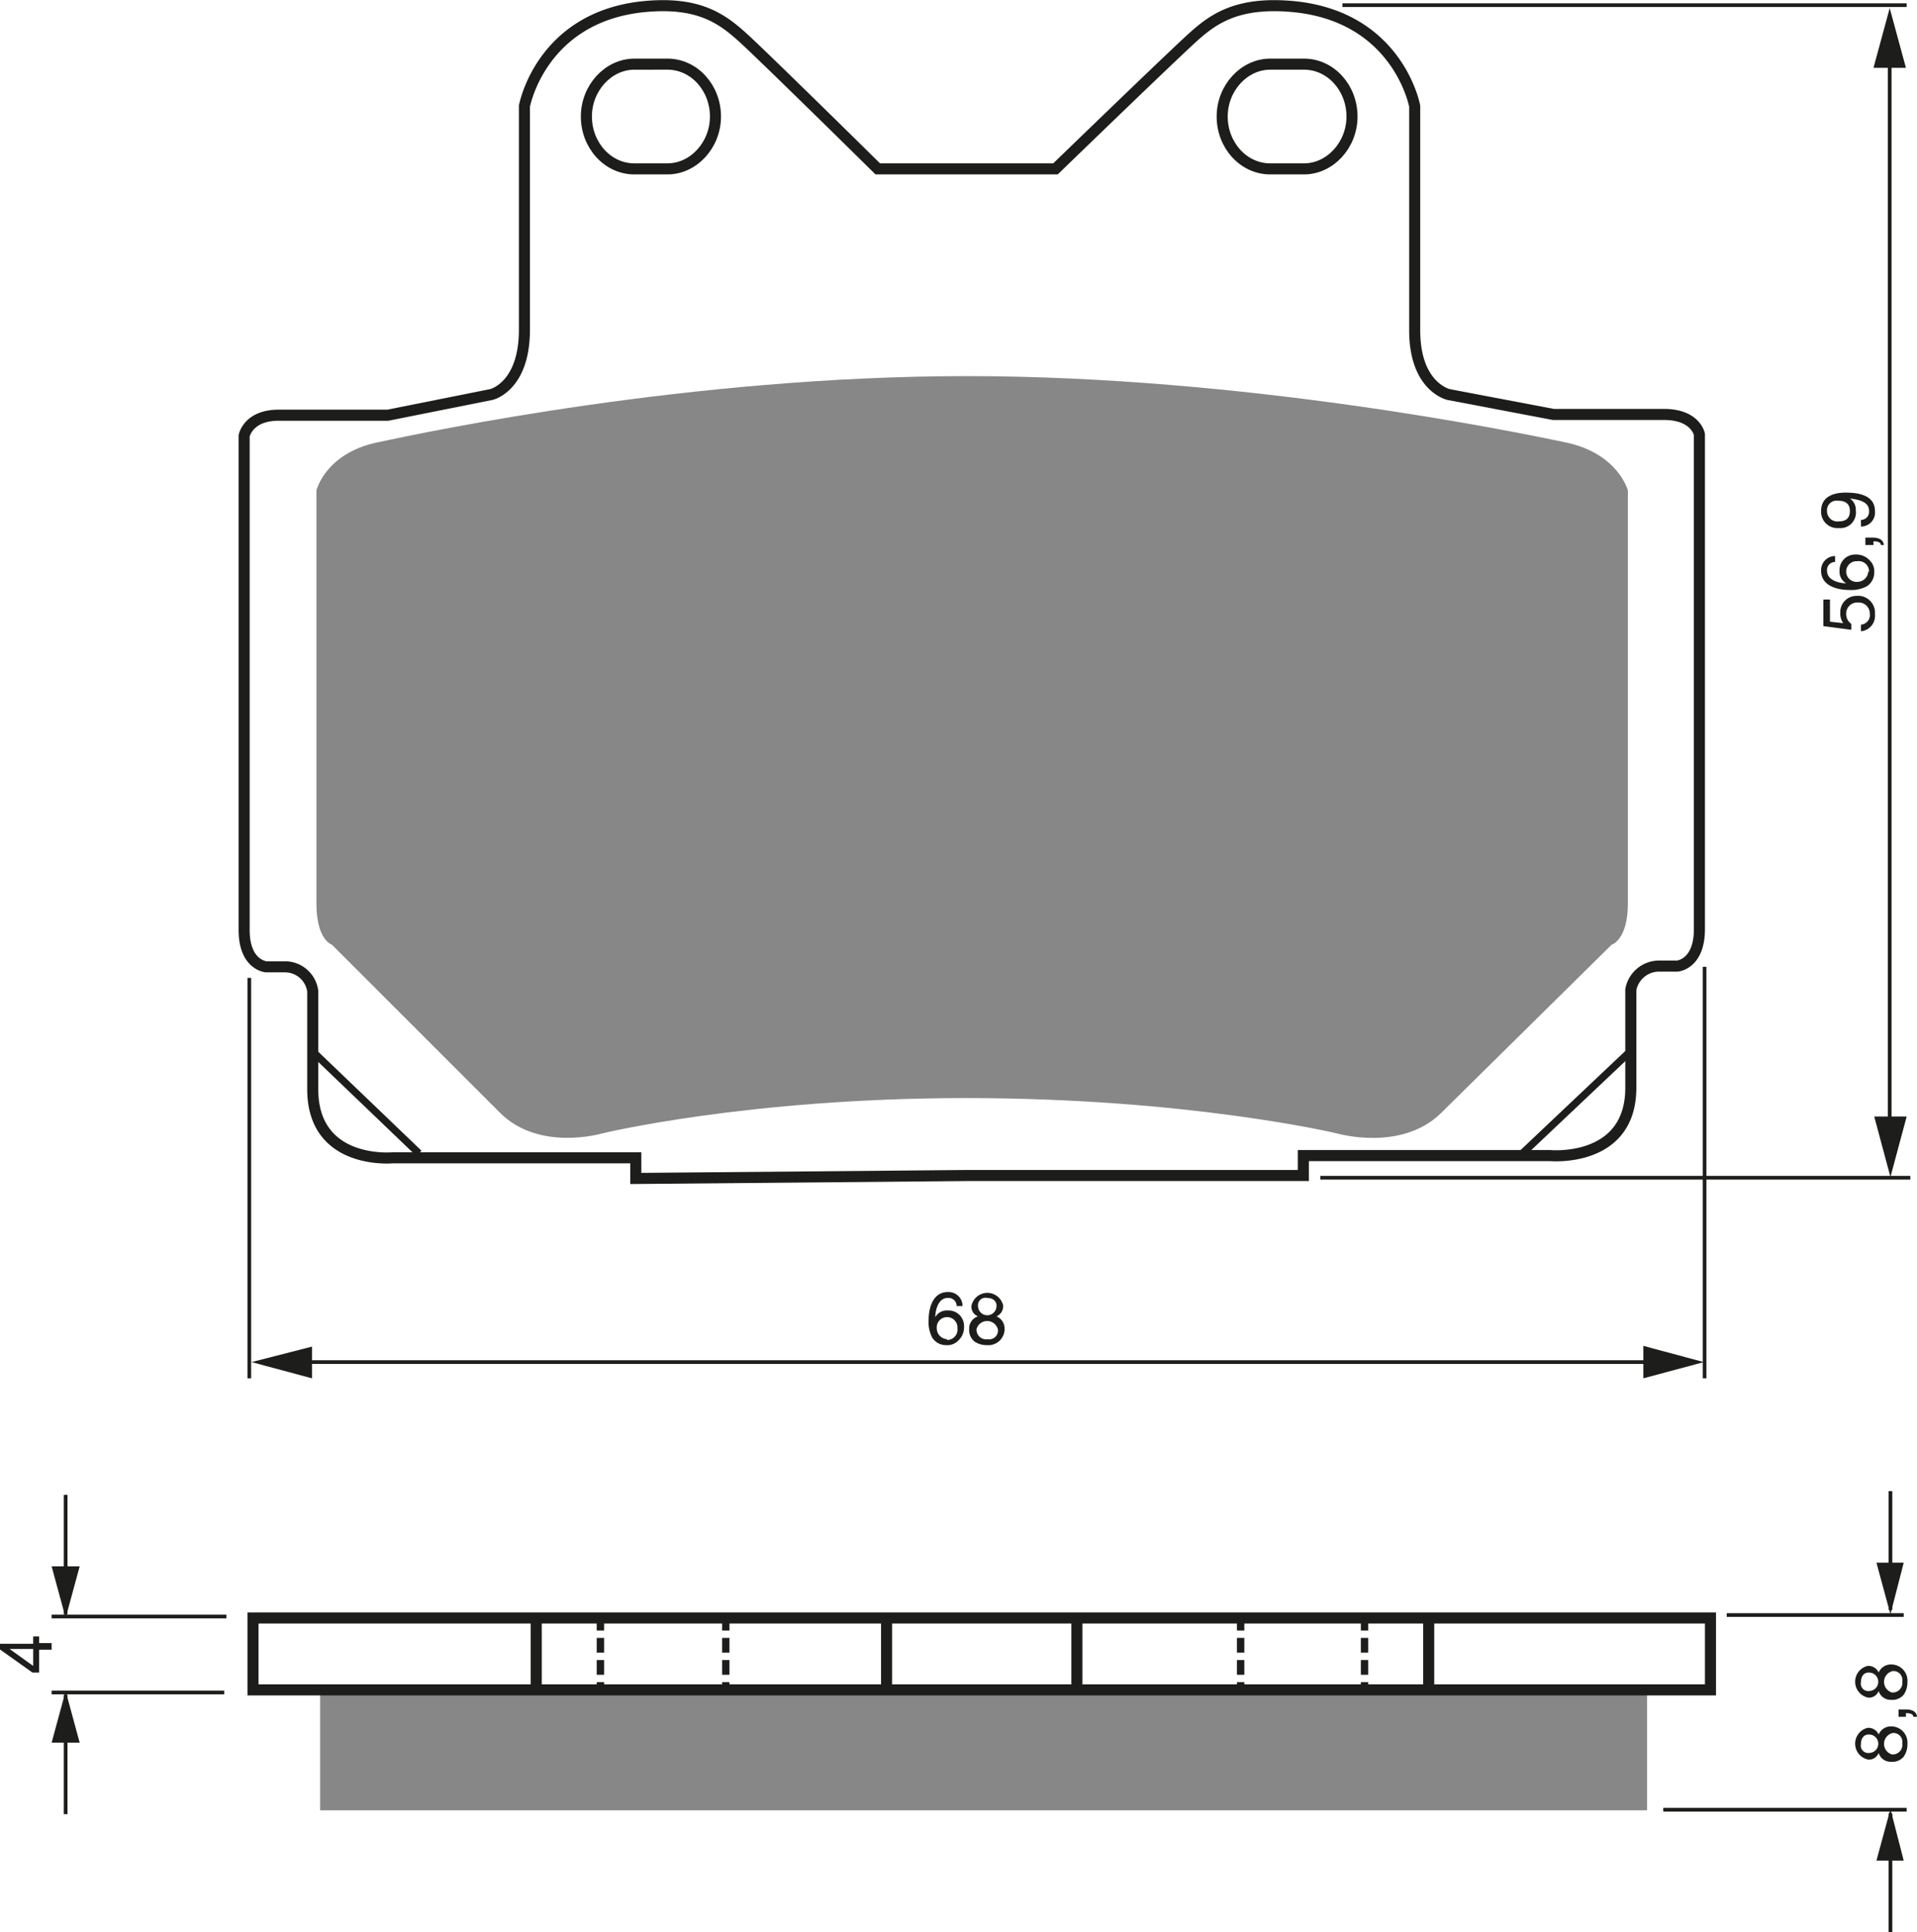 <?xml version="1.0" encoding="UTF-8"?><svg xmlns="http://www.w3.org/2000/svg" width="2599" height="2620" viewBox="0 0 259.9 262"><defs><style>.a,.b,.d,.f{fill:none;stroke:#1d1d1b;}.a{stroke-width:1.5px;}.c{fill:#878787;}.d{stroke-width:0.5px;}.e{fill:#1d1d1b;}.f{stroke-dasharray:2 1;}</style></defs><title>067 [Převedený]</title><rect width="100%" height="100%" fill="white"/><path class="a" d="M270.5,89c3.5,0,6.5-3.2,6.5-7.1h0c0-3.9-2.9-7.1-6.5-7.1H266c-3.5,0-6.5,3.2-6.5,7.1h0c0,3.9,2.9,7.1,6.5,7.1Z" transform="translate(-180 -66.1)"/><path class="a" d="M356.8,89c3.5,0,6.5-3.2,6.5-7.1h0c0-3.9-2.9-7.1-6.5-7.1h-4.6c-3.5,0-6.5,3.2-6.5,7.1h0c0,3.9,2.9,7.1,6.5,7.1Z" transform="translate(-180 -66.1)"/><line class="b" x1="56.8" y1="156.4" x2="42.2" y2="142.4"/><path class="a" d="M311,225.5h45.7v-2.7h33.5s10.9,1,10.9-9.2V200.3a3.9,3.9,0,0,1,3.8-3.2h2.5s3-.2,3-5V125s-.5-2.7-4.8-2.7h-15l-14.2-2.7s-4.6-1-4.6-8.7V80.5S369.6,68.4,355.4,67c-7.4-.7-10.7,1.5-13.5,4s-18.8,18-18.8,18H299s-15.7-15.5-18.5-18-6-4.7-13.2-4c-14,1.4-16.2,13.5-16.2,13.5v30.3c0,7.8-4.5,8.8-4.5,8.8l-14,2.8H217.8c-4.2,0-4.7,2.8-4.7,2.8v67c0,4.8,3,5,3,5h2.5a3.8,3.8,0,0,1,3.8,3.3v13.3c0,10.3,10.8,9.3,10.8,9.3h33v2.8Z" transform="translate(-180 -66.1)"/><path class="c" d="M311,215c30.2,0,50.3,4.8,50.3,4.8s8.6,2.5,14-2.7l23.2-22.9s2.2-.6,2.2-5.6v-56s-1.3-5-8.4-6.5-43.7-9-81.2-9-73,7.5-80,9-8.2,6.5-8.2,6.5v56c0,5,2.1,5.6,2.1,5.6L247.8,217c5.3,5.3,13.8,2.8,13.8,2.8S281.3,215,311,215Z" transform="translate(-180 -66.1)"/><line class="b" x1="206.4" y1="156.4" x2="221.2" y2="142.4"/><line class="d" x1="33.8" y1="132.6" x2="33.8" y2="186.9"/><line class="d" x1="231.1" y1="131.1" x2="231.1" y2="186.9"/><line class="d" x1="40.5" y1="184.7" x2="226.6" y2="184.7"/><polygon class="e" points="222.8 186.9 231 184.7 222.8 182.5 222.8 186.9"/><polygon class="e" points="42.3 182.6 34.1 184.7 42.3 186.9 42.3 182.6"/><path class="e" d="M309.7,243.2a1.1,1.1,0,0,0-1.2-1.1c-1.4,0-1.7,1.9-1.7,2.6h0a1.8,1.8,0,0,1,1.7-.9,2.1,2.1,0,0,1,2.2,2.2,2.4,2.4,0,0,1-.7,1.8,2.1,2.1,0,0,1-1.8.7,2.2,2.2,0,0,1-1.8-1,4.5,4.5,0,0,1-.5-2.4c0-1.5.5-3.8,2.6-3.8a1.9,1.9,0,0,1,2,1.9Zm-1.3,4.6a1.4,1.4,0,0,0,1.4-1.6,1.4,1.4,0,0,0-1.4-1.5,1.4,1.4,0,0,0-1.4,1.5A1.5,1.5,0,0,0,308.4,247.7Z" transform="translate(-180 -66.1)"/><path class="e" d="M315.1,244.6a1.8,1.8,0,0,1,1.1,1.7,2.2,2.2,0,0,1-2.4,2.2,2.9,2.9,0,0,1-1.7-.5,2,2,0,0,1-.7-1.7,1.7,1.7,0,0,1,1.2-1.7,1.4,1.4,0,0,1-.9-1.4,2.2,2.2,0,0,1,4.3-.1A1.5,1.5,0,0,1,315.1,244.6Zm-2.7,1.7a1.3,1.3,0,0,0,1.5,1.4,1.2,1.2,0,0,0,1.4-1.3,1.5,1.5,0,0,0-2.9-.1Zm2.7-3.2c0-.4-.3-1-1.3-1a1,1,0,0,0-1.2,1.1,1.2,1.2,0,0,0,2.5,0Z" transform="translate(-180 -66.1)"/><line class="d" x1="256.2" y1="8.4" x2="256.2" y2="154.5"/><polygon class="e" points="254.1 151.4 256.3 159.6 258.5 151.4 254.1 151.4"/><polygon class="e" points="258.4 9.2 256.2 1.1 254 9.2 258.4 9.2"/><path class="e" d="M429.9,150.6a2.2,2.2,0,0,1-.4-1.4,2.2,2.2,0,0,1,2.2-2.3,2.3,2.3,0,0,1,2.5,2.5,2.1,2.1,0,0,1-1.9,2.3v-.9a1.3,1.3,0,0,0,1.2-1.5,1.5,1.5,0,0,0-1.6-1.5,1.5,1.5,0,0,0-1.6,1.6,1.6,1.6,0,0,0,.7,1.3v.8l-3.8-.5v-3.6h.9v3Z" transform="translate(-180 -66.1)"/><path class="e" d="M428.8,142.3a1.1,1.1,0,0,0-1.1,1.2c0,1.4,1.9,1.7,2.6,1.7h0a1.8,1.8,0,0,1-.9-1.7,2.1,2.1,0,0,1,2.2-2.2,2.4,2.4,0,0,1,1.8.7,2.1,2.1,0,0,1,.7,1.8,2.2,2.2,0,0,1-1,1.8,4.5,4.5,0,0,1-2.4.5c-1.5,0-3.8-.5-3.8-2.6a1.9,1.9,0,0,1,1.9-2Zm4.6,1.3a1.4,1.4,0,0,0-1.6-1.4,1.4,1.4,0,0,0-1.5,1.4,1.4,1.4,0,0,0,1.5,1.4A1.5,1.5,0,0,0,433.3,143.6Z" transform="translate(-180 -66.1)"/><path class="e" d="M432.9,140v-1h1c1.4,0,1.5.8,1.5,1H435c0-.4-.5-.5-1-.5v.5Z" transform="translate(-180 -66.1)"/><path class="e" d="M429.3,137.7a2.2,2.2,0,0,1-2.4-2.3c0-2.2,2.1-2.5,3.3-2.5s4,.1,4,2.5a1.9,1.9,0,0,1-1.9,2.1v-.9a1.1,1.1,0,0,0,1.1-1.2c0-1-.8-1.5-2.6-1.7h0a1.8,1.8,0,0,1,.8,1.6A2.1,2.1,0,0,1,429.3,137.7Zm-.1-3.7a1.3,1.3,0,0,0-1.5,1.4,1.4,1.4,0,0,0,1.6,1.4c1.3,0,1.5-.8,1.5-1.4S430.6,134,429.2,134Z" transform="translate(-180 -66.1)"/><line class="d" x1="182" y1="0.7" x2="258.5" y2="0.7"/><line class="d" x1="179" y1="159.7" x2="259" y2="159.7"/><line class="d" x1="30.7" y1="219.2" x2="7" y2="219.2"/><line class="d" x1="30.4" y1="229.5" x2="7" y2="229.5"/><line class="d" x1="8.9" y1="218.9" x2="8.9" y2="202.7"/><polygon class="e" points="7 212.4 8.9 219.4 10.8 212.4 7 212.4"/><line class="d" x1="8.9" y1="229.8" x2="8.9" y2="246"/><polygon class="e" points="7 236.3 8.9 229.3 10.8 236.3 7 236.3"/><line class="d" x1="256.3" y1="218.3" x2="256.3" y2="202.2"/><polygon class="e" points="254.4 211.9 256.3 218.9 258.1 211.9 254.4 211.9"/><line class="d" x1="256.3" y1="245.9" x2="256.3" y2="262"/><polygon class="e" points="254.4 252.3 256.3 245.3 258.1 252.3 254.4 252.3"/><line class="d" x1="234.1" y1="219" x2="258.1" y2="219"/><line class="d" x1="225.5" y1="245.4" x2="258.5" y2="245.4"/><path class="e" d="M185.3,288.9H187v.9h-1.7v3.1h-.9l-4.5-3.2v-.7h4.6v-1h.8Zm-.8,3.1v-2.3h-3.2Z" transform="translate(-180 -66.1)"/><path class="e" d="M434.7,301.3a1.8,1.8,0,0,1,1.7-1.1,2.2,2.2,0,0,1,2.2,2.4,2.9,2.9,0,0,1-.5,1.7,2,2,0,0,1-1.7.7,1.7,1.7,0,0,1-1.7-1.2,1.4,1.4,0,0,1-1.4.9,2.2,2.2,0,0,1-.1-4.3A1.5,1.5,0,0,1,434.7,301.3Zm-1.4,0c-.4,0-1,.3-1,1.3a1,1,0,0,0,1.1,1.2,1.2,1.2,0,0,0,0-2.5Zm3.2,2.7a1.3,1.3,0,0,0,1.4-1.5,1.2,1.2,0,0,0-1.3-1.4,1.5,1.5,0,0,0-.1,2.9Z" transform="translate(-180 -66.1)"/><path class="e" d="M437.4,298.9v-1h1c1.4,0,1.5.8,1.5,1h-.5c0-.4-.5-.5-1-.5v.5Z" transform="translate(-180 -66.1)"/><path class="e" d="M434.7,292.9a1.8,1.8,0,0,1,1.7-1.1,2.2,2.2,0,0,1,2.2,2.4,2.9,2.9,0,0,1-.5,1.7,2,2,0,0,1-1.7.7,1.7,1.7,0,0,1-1.7-1.2,1.4,1.4,0,0,1-1.4.9,2.2,2.2,0,0,1-.1-4.3A1.5,1.5,0,0,1,434.7,292.9Zm-1.4,0c-.4,0-1,.3-1,1.3a1,1,0,0,0,1.1,1.2,1.2,1.2,0,0,0,0-2.5Zm3.2,2.7a1.3,1.3,0,0,0,1.4-1.5,1.2,1.2,0,0,0-1.3-1.4,1.5,1.5,0,0,0-.1,2.9Z" transform="translate(-180 -66.1)"/><line class="f" x1="81.4" y1="219.1" x2="81.4" y2="229.2"/><line class="f" x1="98.4" y1="219.1" x2="98.4" y2="229.2"/><line class="f" x1="168.2" y1="219.1" x2="168.2" y2="229.2"/><line class="f" x1="185" y1="219.1" x2="185" y2="229.2"/><line class="a" x1="72.7" y1="219.9" x2="72.7" y2="229.4"/><line class="a" x1="120.2" y1="219.9" x2="120.2" y2="229.4"/><line class="a" x1="146" y1="219.9" x2="146" y2="229.4"/><line class="a" x1="193.7" y1="219.9" x2="193.7" y2="229.4"/><rect class="c" x="43.4" y="229.4" width="179.9" height="16.08"/><rect class="a" x="34.3" y="219.4" width="197.6" height="9.75"/></svg>